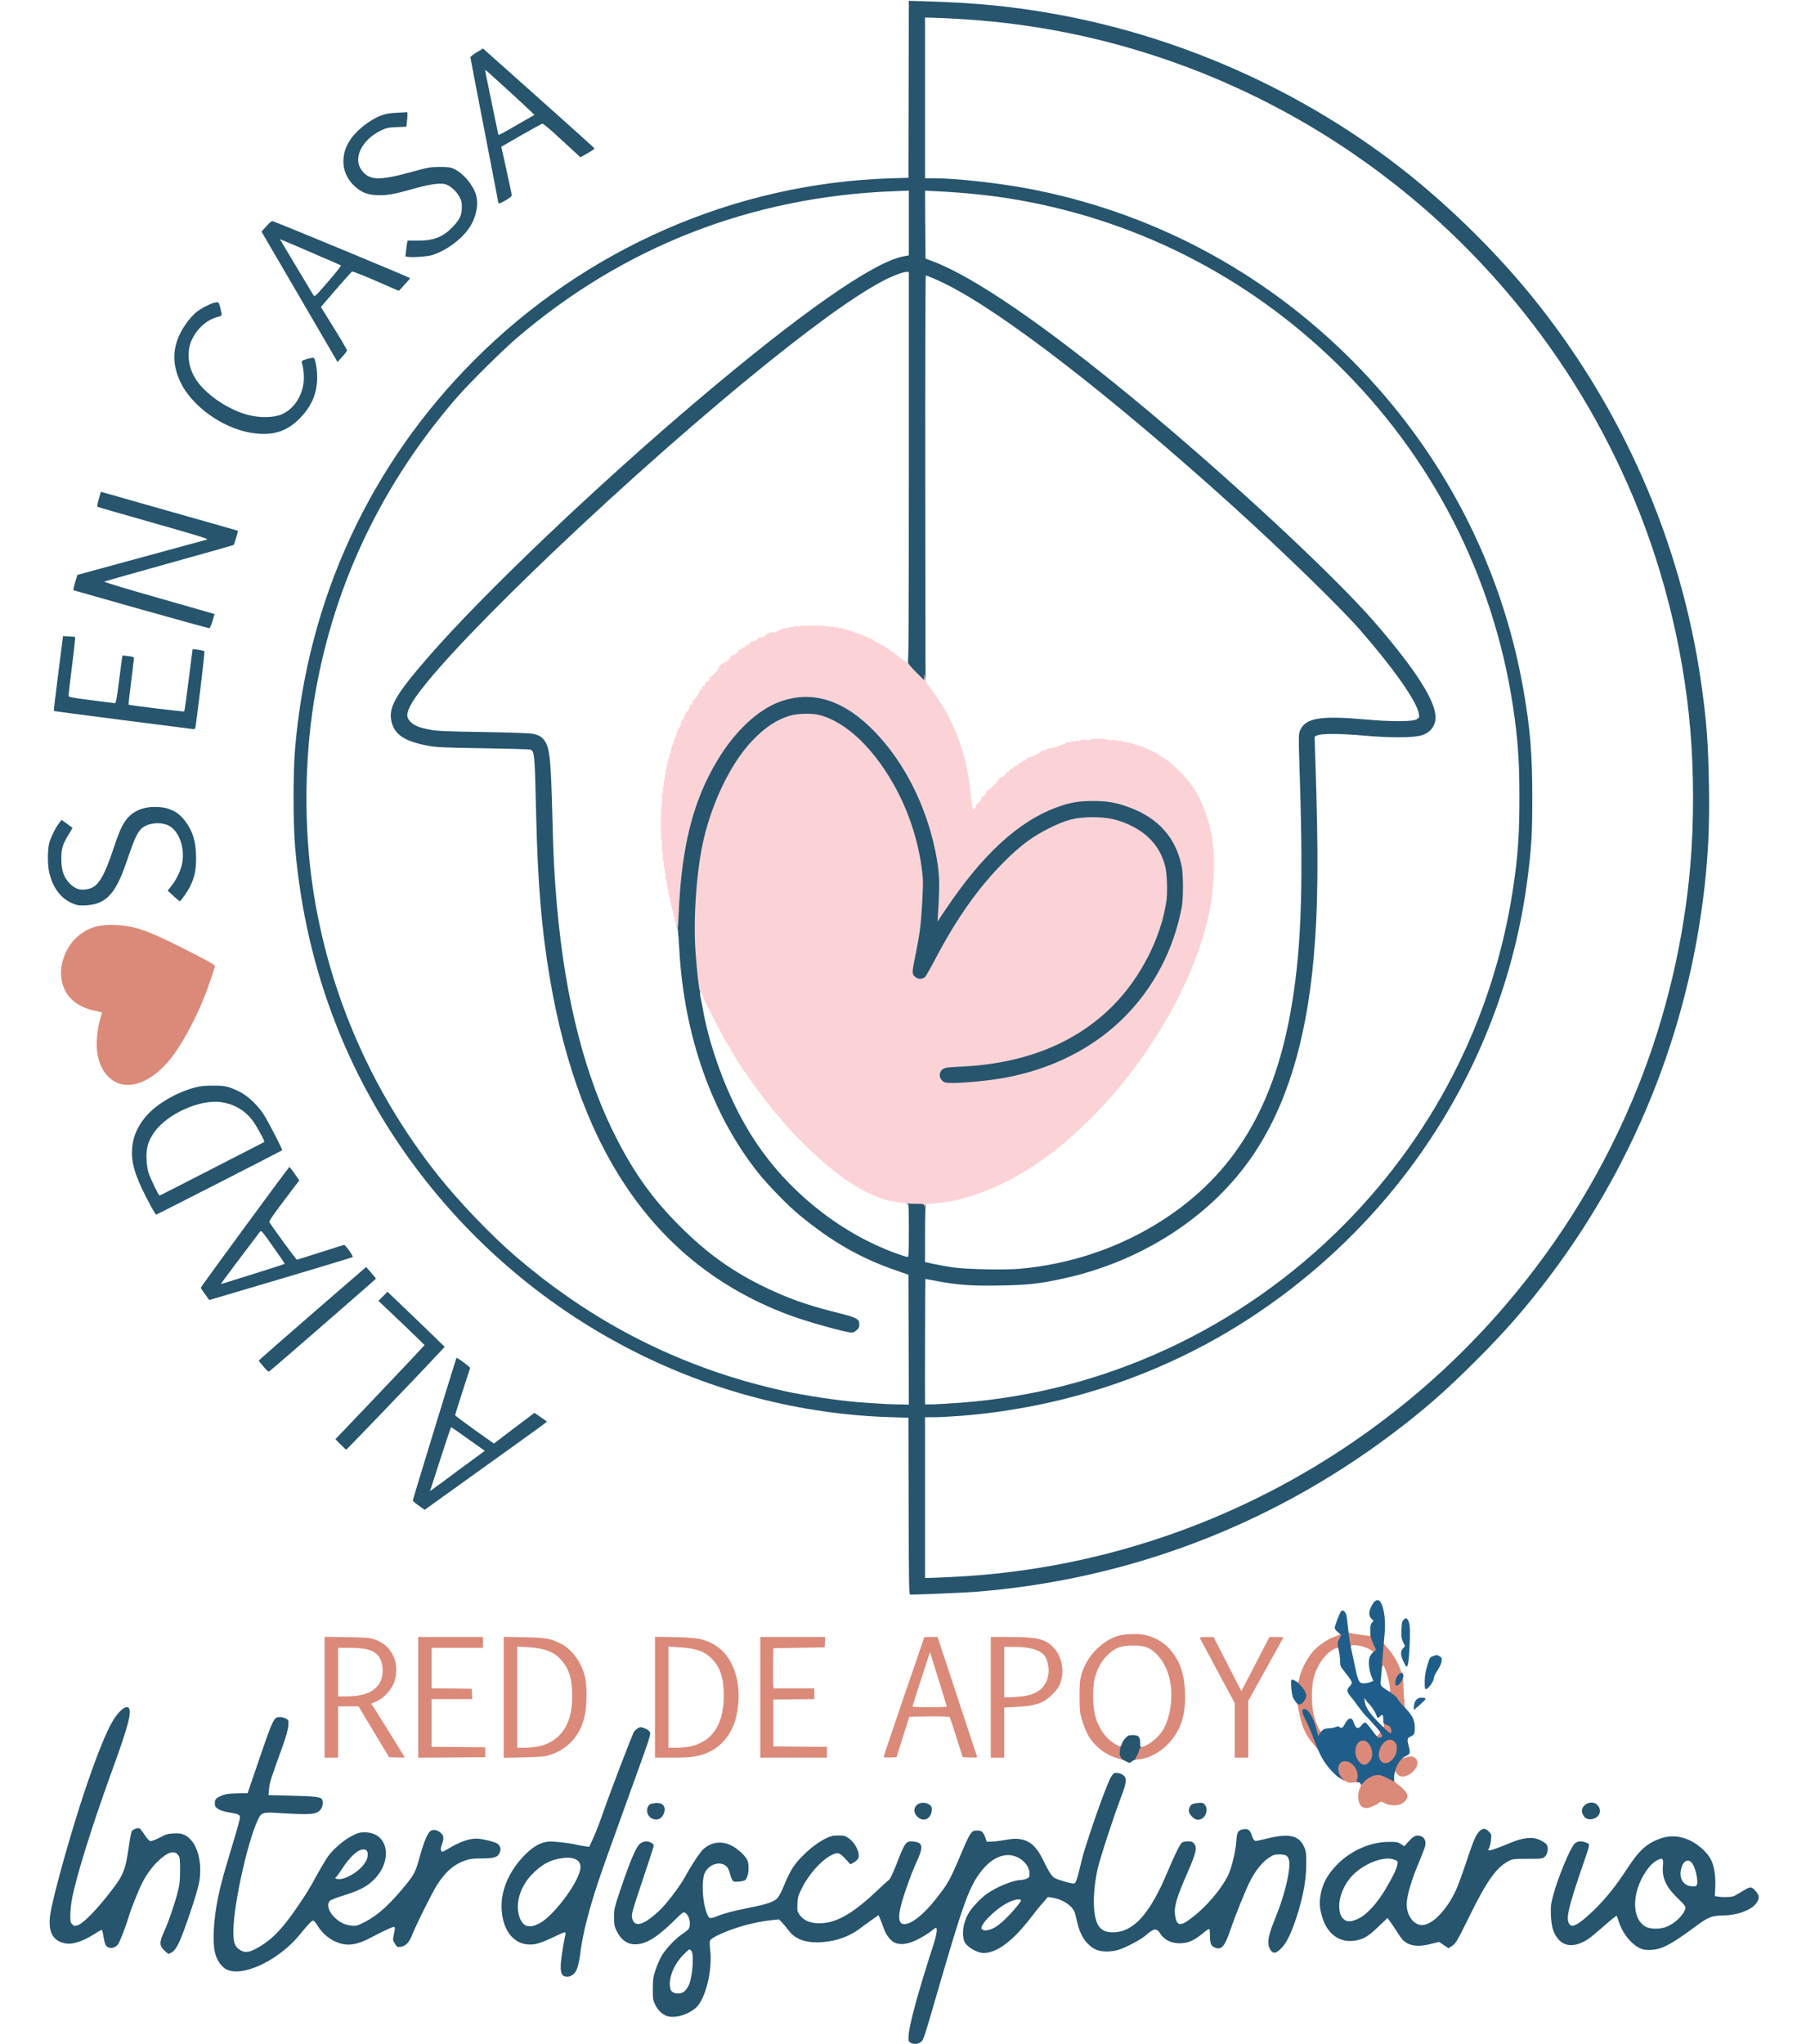<svg width="38" height="43" viewBox="0 0 38 43" fill="none" xmlns="http://www.w3.org/2000/svg">
<g clip-path="url(#clip0_1591_3462)">
<path d="M19.161 42.975C19.117 42.952 19.114 42.941 19.117 42.837C19.123 42.624 19.316 41.91 19.642 40.908C19.707 40.709 19.729 40.556 19.693 40.556C19.684 40.556 19.635 40.59 19.585 40.632C19.534 40.673 19.415 40.747 19.318 40.797C19.125 40.893 18.977 40.92 18.852 40.88C18.75 40.846 18.644 40.717 18.593 40.563C18.568 40.492 18.534 40.401 18.517 40.363L18.485 40.291L18.354 40.382C18.282 40.433 18.168 40.514 18.1 40.567C17.881 40.734 17.61 40.834 17.314 40.857C16.973 40.884 16.736 40.804 16.598 40.617C16.555 40.558 16.49 40.482 16.456 40.446L16.393 40.38L16.257 40.393C16.02 40.418 15.821 40.458 15.56 40.537C15.251 40.632 14.961 40.766 14.939 40.827C14.931 40.85 14.933 40.941 14.943 41.029C14.995 41.459 14.838 42.075 14.636 42.244C14.441 42.407 14.151 42.477 13.997 42.397C13.899 42.346 13.831 42.272 13.777 42.157C13.74 42.073 13.734 42.033 13.736 41.835C13.738 41.632 13.743 41.588 13.798 41.429C13.831 41.331 13.889 41.2 13.927 41.138C14.022 40.982 14.215 40.781 14.368 40.679C14.473 40.609 14.499 40.583 14.509 40.531C14.53 40.416 14.492 40.291 14.42 40.243C14.378 40.217 14.368 40.224 14.151 40.438C13.815 40.766 13.582 40.904 13.364 40.904C13.194 40.904 13.062 40.806 12.97 40.613C12.927 40.524 12.921 40.484 12.921 40.329C12.921 40.154 12.925 40.135 13.065 39.722C13.262 39.141 13.389 38.843 13.469 38.785C13.541 38.73 13.63 38.724 13.707 38.77C13.751 38.796 13.758 38.811 13.751 38.849C13.745 38.878 13.637 39.205 13.512 39.58C13.3 40.215 13.285 40.266 13.3 40.346C13.334 40.518 13.467 40.52 13.69 40.351C13.755 40.302 13.859 40.211 13.92 40.149C14.077 39.986 14.329 39.647 14.431 39.455C14.545 39.243 14.728 38.969 14.797 38.904C14.961 38.753 15.177 38.722 15.382 38.821C15.513 38.885 15.677 39.033 15.721 39.126C15.774 39.236 15.753 39.476 15.685 39.548C15.672 39.563 15.611 39.578 15.55 39.584C15.418 39.596 15.41 39.59 15.363 39.429C15.346 39.366 15.318 39.3 15.3 39.279C15.156 39.116 14.857 39.234 14.806 39.472C14.764 39.671 14.791 40.035 14.863 40.226C14.918 40.372 14.927 40.376 15.09 40.312C15.251 40.247 15.429 40.202 15.785 40.13C16.136 40.062 16.297 40.005 16.361 39.927C16.39 39.895 16.441 39.802 16.473 39.722C16.63 39.34 16.704 39.222 16.924 39.008C17.073 38.861 17.25 38.734 17.396 38.666C17.481 38.626 17.532 38.614 17.64 38.614C17.759 38.614 17.784 38.62 17.856 38.671C18.002 38.773 18.106 38.995 18.057 39.097C18.043 39.124 18.002 39.162 17.964 39.183L17.894 39.221L17.784 39.101C17.661 38.971 17.628 38.961 17.505 39.022C17.288 39.128 17.022 39.421 16.875 39.719C16.795 39.876 16.786 39.91 16.778 40.05C16.772 40.19 16.776 40.213 16.816 40.272C16.905 40.401 17.039 40.461 17.244 40.461C17.587 40.461 17.939 40.264 18.441 39.787C18.561 39.673 18.678 39.567 18.701 39.552C18.727 39.533 18.778 39.431 18.847 39.258C19.049 38.737 19.059 38.724 19.233 38.743C19.421 38.764 19.432 38.859 19.282 39.179C19.165 39.435 18.992 39.923 18.943 40.147C18.894 40.365 18.922 40.48 19.026 40.48C19.178 40.478 19.421 40.289 19.669 39.978C19.953 39.622 19.976 39.578 20.233 38.974C20.421 38.533 20.438 38.51 20.567 38.51C20.654 38.51 20.688 38.541 20.73 38.652L20.764 38.747L20.887 38.741C20.953 38.739 21.076 38.722 21.158 38.707C21.55 38.63 21.762 38.743 21.949 39.132C22.065 39.372 22.124 39.463 22.184 39.505C22.245 39.544 22.546 39.632 22.597 39.624C22.639 39.618 22.669 39.527 22.76 39.135C22.834 38.821 23.23 37.681 23.353 37.428C23.391 37.355 23.427 37.305 23.448 37.302C23.51 37.29 23.605 37.315 23.647 37.356C23.711 37.415 23.7 37.514 23.596 37.786C23.44 38.192 23.145 39.094 23.093 39.325C23.029 39.616 23.001 39.948 23.023 40.179C23.056 40.524 23.162 40.651 23.414 40.651C23.849 40.651 24.194 40.27 24.569 39.372C24.734 38.982 24.834 38.781 24.88 38.756C24.901 38.747 24.956 38.737 25.003 38.737C25.073 38.737 25.094 38.747 25.128 38.791C25.192 38.87 25.168 38.98 24.992 39.382C24.759 39.914 24.7 40.109 24.724 40.285C24.751 40.493 24.817 40.526 24.982 40.414C25.306 40.198 25.67 39.791 25.838 39.457C25.91 39.313 25.999 38.953 26.013 38.739C26.026 38.541 26.047 38.505 26.164 38.482C26.255 38.465 26.31 38.506 26.34 38.614C26.354 38.662 26.378 38.707 26.393 38.717C26.426 38.736 26.41 38.737 26.7 38.669C27.138 38.567 27.335 38.618 27.441 38.857C27.481 38.944 27.485 38.986 27.485 39.221C27.485 39.586 27.397 40.02 27.225 40.493C27.132 40.749 27.049 40.901 26.947 40.999C26.852 41.094 26.791 41.103 26.742 41.035C26.647 40.903 26.668 40.755 26.846 40.321C27.034 39.859 27.155 39.347 27.125 39.152C27.108 39.044 27.06 39.012 26.92 39.012C26.816 39.012 26.791 39.022 26.691 39.088C26.564 39.171 26.418 39.353 26.314 39.552C26.221 39.73 25.999 40.276 25.895 40.584C25.77 40.952 25.702 41.029 25.562 40.973C25.482 40.939 25.461 40.889 25.459 40.732C25.459 40.658 25.454 40.59 25.446 40.583C25.439 40.575 25.393 40.603 25.344 40.643C25.124 40.829 25.005 40.882 24.808 40.882C24.641 40.88 24.497 40.808 24.418 40.685C24.334 40.554 24.283 40.56 24.094 40.726C23.993 40.812 23.675 40.978 23.527 41.022C23.368 41.067 23.171 41.066 23.059 41.014C22.94 40.963 22.819 40.836 22.755 40.7C22.705 40.598 22.686 40.531 22.622 40.262C22.586 40.105 22.372 39.957 22.133 39.921L22.048 39.908L21.944 40.029C21.885 40.094 21.769 40.238 21.686 40.348C21.311 40.834 20.976 41.084 20.701 41.086C20.555 41.086 20.335 40.956 20.29 40.84C20.233 40.696 20.265 40.456 20.37 40.266C20.438 40.141 20.639 39.927 20.775 39.834C20.993 39.685 21.326 39.552 21.476 39.552C21.506 39.552 21.559 39.539 21.595 39.526C21.656 39.499 21.662 39.491 21.662 39.414C21.662 39.2 21.404 38.999 21.163 39.029C20.964 39.052 20.79 39.171 20.614 39.408C20.385 39.717 20.25 40.094 19.71 41.958C19.439 42.892 19.432 42.916 19.375 42.96C19.32 43.005 19.231 43.011 19.161 42.975ZM14.403 41.891C14.433 41.867 14.476 41.804 14.497 41.755C14.573 41.577 14.607 41.1 14.547 41.041C14.531 41.024 14.511 41.011 14.503 41.011C14.495 41.011 14.435 41.066 14.37 41.132C14.162 41.35 14.052 41.649 14.109 41.85C14.136 41.946 14.308 41.971 14.403 41.891ZM20.902 40.565C20.961 40.537 21.063 40.461 21.144 40.38C21.309 40.223 21.5 39.992 21.482 39.972C21.449 39.94 21.317 39.969 21.192 40.035C20.925 40.175 20.597 40.512 20.657 40.584C20.692 40.626 20.786 40.618 20.902 40.565Z" fill="#26556D"/>
<path d="M11.887 41.579C11.804 41.558 11.781 41.457 11.809 41.221C11.83 41.048 11.861 40.864 11.898 40.694C11.904 40.666 11.898 40.65 11.881 40.65C11.868 40.65 11.752 40.7 11.627 40.762C11.491 40.827 11.345 40.883 11.273 40.897C10.855 40.976 10.557 40.647 10.553 40.101C10.552 39.711 10.747 39.302 11.089 38.978C11.245 38.832 11.389 38.756 11.54 38.743C11.641 38.733 11.993 38.773 12.152 38.813C12.188 38.821 12.258 38.834 12.307 38.841L12.397 38.853L12.47 38.696C12.512 38.608 12.59 38.415 12.643 38.264C12.813 37.767 13.308 36.475 13.342 36.43C13.359 36.405 13.397 36.371 13.425 36.356C13.471 36.328 13.482 36.328 13.563 36.358C13.618 36.379 13.66 36.409 13.671 36.438C13.698 36.494 13.721 36.426 13.067 38.235C12.595 39.54 12.489 39.855 12.355 40.366C12.298 40.578 12.236 40.882 12.219 41.029C12.2 41.194 12.171 41.334 12.139 41.423C12.095 41.541 11.991 41.605 11.887 41.579ZM11.341 40.468C11.627 40.325 12.135 39.663 12.207 39.34C12.249 39.16 12.118 39.061 11.866 39.086C11.607 39.11 11.402 39.215 11.19 39.436C10.927 39.711 10.826 40.09 10.945 40.368C11.018 40.537 11.143 40.569 11.341 40.468Z" fill="#26556D"/>
<path d="M4.831 41.457C4.761 41.438 4.715 41.408 4.66 41.347C4.52 41.192 4.475 40.969 4.501 40.565C4.528 40.137 4.609 39.745 4.797 39.126C4.996 38.464 5.049 38.279 5.049 38.231C5.049 38.176 5.011 38.159 4.84 38.133C4.647 38.103 4.53 38.044 4.522 37.972C4.511 37.875 4.532 37.837 4.622 37.794C4.729 37.743 4.799 37.731 5.03 37.727L5.21 37.724L5.469 36.966C5.753 36.142 5.763 36.123 5.895 36.123C5.931 36.123 5.986 36.138 6.019 36.157C6.075 36.189 6.075 36.191 6.066 36.312C6.058 36.396 6.017 36.54 5.939 36.758C5.697 37.426 5.672 37.504 5.661 37.635L5.649 37.765L6.13 37.777C6.611 37.788 6.746 37.803 6.774 37.851C6.808 37.904 6.793 38.014 6.742 38.072C6.655 38.176 6.543 38.184 5.823 38.139C5.579 38.121 5.511 38.137 5.464 38.212C5.253 38.559 4.916 40.02 4.91 40.622C4.909 40.847 4.933 40.936 5.022 41.003C5.13 41.086 5.223 41.084 5.384 40.997C5.698 40.83 5.924 40.603 6.248 40.129C6.447 39.84 6.5 39.754 6.682 39.421C6.765 39.271 6.865 39.105 6.905 39.05C7.019 38.894 7.235 38.711 7.401 38.625C7.532 38.557 7.568 38.548 7.678 38.548C8.188 38.548 8.28 39.175 7.829 39.58C7.691 39.705 7.538 39.779 7.231 39.876C7.091 39.917 6.96 39.97 6.941 39.989C6.865 40.065 6.916 40.228 7.055 40.353C7.161 40.45 7.265 40.497 7.392 40.51C7.494 40.522 7.513 40.516 7.672 40.436C7.958 40.29 8.214 40.056 8.58 39.601C8.72 39.423 8.752 39.357 8.835 39.05C8.928 38.716 9.008 38.535 9.078 38.508C9.14 38.485 9.214 38.504 9.279 38.563C9.337 38.62 9.343 38.675 9.301 38.794C9.269 38.887 9.267 38.908 9.29 38.944C9.303 38.965 9.33 38.955 9.426 38.896C9.675 38.747 9.858 38.68 10.031 38.68C10.14 38.68 10.43 38.752 10.472 38.79C10.533 38.843 10.546 38.902 10.514 38.976C10.474 39.072 10.398 39.097 10.131 39.097C9.945 39.097 9.887 39.105 9.782 39.142C9.551 39.224 9.379 39.372 9.201 39.646C9.097 39.806 8.754 40.495 8.667 40.717C8.61 40.862 8.542 40.934 8.441 40.953C8.364 40.967 8.36 40.967 8.311 40.893C8.263 40.821 8.263 40.813 8.284 40.709C8.326 40.508 8.328 40.512 8.17 40.58C8.095 40.614 7.939 40.69 7.826 40.751C7.489 40.931 7.286 40.953 7.047 40.842C6.899 40.772 6.772 40.658 6.685 40.516C6.647 40.455 6.606 40.404 6.593 40.404C6.56 40.404 6.488 40.478 6.316 40.69C5.905 41.198 5.202 41.56 4.831 41.457ZM7.312 39.487C7.542 39.381 7.718 39.197 7.735 39.048C7.744 38.949 7.718 38.908 7.646 38.908C7.526 38.908 7.358 39.065 7.182 39.338C7.134 39.413 7.085 39.48 7.076 39.485C7.034 39.512 7.062 39.533 7.138 39.533C7.182 39.533 7.259 39.512 7.312 39.487Z" fill="#26556D"/>
<path d="M3.457 41.033C3.35 40.929 3.35 40.857 3.457 40.626C3.543 40.444 3.704 39.968 3.753 39.75C3.78 39.642 3.789 39.525 3.789 39.339C3.789 39.106 3.785 39.076 3.749 39.027C3.666 38.915 3.514 38.964 3.306 39.173C3.183 39.296 3.073 39.449 2.988 39.622C2.91 39.773 2.751 40.175 2.709 40.321C2.654 40.51 2.524 40.845 2.486 40.9C2.436 40.968 2.357 40.995 2.283 40.97C2.222 40.948 2.202 40.897 2.171 40.703C2.162 40.652 2.152 40.607 2.147 40.601C2.141 40.595 2.082 40.626 2.016 40.669C1.737 40.849 1.518 40.919 1.351 40.879C1.093 40.821 1.001 40.614 1.063 40.239C1.08 40.137 1.139 39.876 1.198 39.656C1.586 38.167 2.105 36.642 2.376 36.199C2.495 36.002 2.633 35.884 2.698 35.922C2.789 35.979 2.705 36.301 2.334 37.316C1.936 38.413 1.607 39.468 1.516 39.942C1.497 40.035 1.482 40.184 1.48 40.275C1.478 40.423 1.482 40.446 1.52 40.482C1.558 40.521 1.567 40.521 1.639 40.501C1.747 40.468 2.022 40.188 2.31 39.819C2.603 39.442 2.637 39.36 2.717 38.805C2.738 38.661 2.764 38.532 2.776 38.519C2.81 38.477 2.902 38.447 2.937 38.466C2.954 38.476 3.003 38.538 3.046 38.606C3.09 38.673 3.143 38.729 3.162 38.733C3.183 38.737 3.27 38.705 3.359 38.659C3.495 38.587 3.537 38.576 3.658 38.57C3.772 38.565 3.812 38.57 3.884 38.604C4.139 38.727 4.268 39.148 4.191 39.599C4.153 39.811 3.863 40.675 3.761 40.879C3.708 40.984 3.666 41.042 3.622 41.067C3.59 41.088 3.556 41.105 3.548 41.105C3.541 41.105 3.501 41.073 3.457 41.033Z" fill="#26556D"/>
<path d="M34.563 41.008C34.362 40.948 34.147 40.696 34.059 40.423C34.041 40.366 34.022 40.313 34.018 40.304C34.014 40.296 33.914 40.374 33.798 40.476C33.681 40.578 33.54 40.698 33.487 40.741C33.207 40.959 32.947 40.98 32.79 40.798C32.686 40.675 32.644 40.542 32.633 40.298C32.626 40.112 32.631 40.063 32.675 39.893C32.77 39.525 33.04 38.87 33.133 38.785C33.192 38.73 33.277 38.722 33.379 38.766C33.459 38.798 33.461 38.781 33.317 39.201C32.995 40.133 32.94 40.376 33.023 40.48C33.05 40.512 33.071 40.52 33.105 40.512C33.19 40.491 33.338 40.378 33.544 40.179C33.781 39.948 34.005 39.669 34.249 39.296C34.459 38.974 34.594 38.838 34.791 38.739C35.067 38.601 35.313 38.597 35.581 38.73C35.753 38.815 35.937 38.989 36.007 39.135C36.071 39.268 36.103 39.491 36.09 39.715L36.081 39.889L36.149 39.9C36.27 39.919 36.444 39.912 36.494 39.885C36.52 39.872 36.592 39.828 36.655 39.791C36.827 39.684 36.848 39.684 36.933 39.775C36.978 39.825 37.005 39.872 37.005 39.902C37.005 40.114 36.662 40.291 36.238 40.298C36.013 40.302 35.937 40.332 35.656 40.542C35.169 40.902 34.972 41.007 34.755 41.02C34.685 41.026 34.599 41.02 34.563 41.008ZM35.056 40.539C35.236 40.471 35.429 40.287 35.461 40.152C35.473 40.111 35.45 40.08 35.293 39.927C35.048 39.688 34.967 39.503 34.99 39.247C35.003 39.109 34.982 39.08 34.899 39.12C34.8 39.165 34.719 39.243 34.635 39.366C34.327 39.819 34.327 40.374 34.633 40.537C34.728 40.586 34.925 40.588 35.056 40.539ZM35.709 39.635C35.726 39.567 35.687 39.361 35.637 39.254C35.547 39.061 35.393 39.129 35.363 39.378C35.342 39.556 35.45 39.684 35.617 39.684C35.688 39.684 35.698 39.679 35.709 39.635Z" fill="#26556D"/>
<path d="M30.379 40.92L30.279 40.852L30.119 40.893C29.841 40.967 29.646 40.941 29.517 40.812C29.489 40.781 29.434 40.706 29.396 40.643C29.358 40.579 29.295 40.488 29.259 40.439L29.195 40.349L28.998 40.537C28.786 40.74 28.693 40.795 28.513 40.825C28.193 40.88 27.928 40.691 27.822 40.334C27.767 40.145 27.757 40.048 27.782 39.891C27.82 39.639 27.924 39.442 28.127 39.234C28.418 38.933 28.829 38.751 29.22 38.749C29.379 38.747 29.409 38.753 29.473 38.792L29.549 38.84L29.636 38.743C29.739 38.626 29.797 38.599 29.888 38.626C29.966 38.647 30.006 38.724 29.991 38.819C29.985 38.853 29.934 38.991 29.877 39.126C29.689 39.575 29.599 39.88 29.599 40.067C29.599 40.3 29.746 40.499 29.919 40.499C30.136 40.499 30.441 40.185 30.638 39.758C30.678 39.671 30.777 39.399 30.858 39.154C31.01 38.696 31.065 38.575 31.146 38.51C31.214 38.457 31.258 38.463 31.326 38.531C31.381 38.586 31.383 38.593 31.372 38.703C31.366 38.768 31.349 38.844 31.334 38.872C31.309 38.923 31.309 38.927 31.341 38.927C31.381 38.927 31.527 38.874 31.783 38.768C31.968 38.688 32.144 38.654 32.264 38.669C32.381 38.684 32.533 38.766 32.555 38.827C32.582 38.9 32.559 39.01 32.504 39.061C32.459 39.103 32.446 39.105 32.141 39.105C31.826 39.107 31.824 39.107 31.724 39.162C31.474 39.3 31.271 39.592 30.904 40.342C30.661 40.834 30.635 40.88 30.561 40.931L30.479 40.986L30.379 40.92ZM28.598 40.355C28.765 40.272 28.979 40.035 29.148 39.751C29.312 39.472 29.388 39.319 29.403 39.221C29.413 39.158 29.411 39.152 29.341 39.124C29.123 39.033 28.678 39.209 28.433 39.48C28.28 39.651 28.178 39.897 28.178 40.096C28.178 40.238 28.21 40.325 28.284 40.384C28.352 40.439 28.454 40.429 28.598 40.355Z" fill="#26556D"/>
<path d="M13.732 38.264C13.633 38.224 13.586 38.101 13.632 38.012C13.662 37.956 13.679 37.946 13.785 37.933C13.938 37.912 14.018 37.999 13.971 38.143C13.933 38.257 13.834 38.306 13.732 38.264Z" fill="#26556D"/>
<path d="M19.301 38.218C19.144 38.061 19.311 37.858 19.525 37.948C19.601 37.98 19.623 38.038 19.595 38.143C19.553 38.287 19.407 38.325 19.301 38.218Z" fill="#26556D"/>
<path d="M25.081 38.217C25.011 38.145 24.997 38.086 25.035 38.012C25.066 37.955 25.084 37.946 25.2 37.931C25.281 37.921 25.306 37.925 25.336 37.951C25.45 38.054 25.363 38.283 25.209 38.283C25.164 38.283 25.13 38.266 25.081 38.217Z" fill="#26556D"/>
<path d="M33.415 38.269C33.362 38.256 33.332 38.228 33.3 38.163C33.217 38.002 33.474 37.837 33.605 37.968C33.662 38.025 33.679 38.089 33.654 38.154C33.624 38.237 33.506 38.292 33.415 38.269Z" fill="#26556D"/>
<path d="M23.669 37.042C23.622 37.017 23.565 36.996 23.543 36.995C23.503 36.995 23.499 36.985 23.499 36.886C23.499 36.763 23.516 36.722 23.559 36.739C23.582 36.748 23.594 36.735 23.603 36.693C23.611 36.661 23.643 36.604 23.679 36.568C23.732 36.51 23.751 36.502 23.834 36.502C23.957 36.502 23.991 36.538 23.991 36.669C23.991 36.752 23.997 36.763 24.022 36.754C24.05 36.744 24.052 36.752 24.039 36.816C24.014 36.957 23.98 37.013 23.921 37.013C23.893 37.013 23.847 37.031 23.821 37.051C23.762 37.097 23.774 37.097 23.669 37.042Z" fill="#26556D"/>
<path d="M19.119 31.687L19.114 29.825L18.735 29.814C14.939 29.694 11.36 27.876 8.968 24.852C7.373 22.835 6.433 20.444 6.21 17.828C6.166 17.317 6.166 16.249 6.21 15.737C6.477 12.604 7.784 9.776 9.976 7.579C12.321 5.228 15.463 3.856 18.735 3.752L19.114 3.741L19.119 1.879L19.123 0.017L19.489 0.028C20.529 0.06 21.26 0.13 22.145 0.286C24.971 0.782 27.7 2.045 29.883 3.864C30.726 4.569 31.548 5.396 32.214 6.213C34.122 8.554 35.367 11.386 35.793 14.358C35.908 15.167 35.944 15.639 35.958 16.537C35.969 17.275 35.952 17.741 35.897 18.346C35.609 21.431 34.474 24.371 32.614 26.84C32.11 27.508 31.671 28.012 31.049 28.631C30.404 29.276 29.941 29.679 29.267 30.185C26.702 32.109 23.692 33.244 20.498 33.49C20.296 33.505 19.383 33.545 19.157 33.547C19.125 33.547 19.123 33.443 19.119 31.687ZM20.174 33.168C24.592 32.922 28.746 30.865 31.652 27.487C32.849 26.095 33.785 24.555 34.467 22.854C35.052 21.392 35.429 19.8 35.565 18.223C35.643 17.313 35.643 16.252 35.565 15.343C35.414 13.578 34.956 11.786 34.249 10.191C33.584 8.689 32.724 7.325 31.661 6.09C28.918 2.898 25.06 0.877 20.904 0.456C20.538 0.418 19.977 0.382 19.638 0.373L19.464 0.369V2.061V3.75H19.65C20.089 3.75 20.981 3.847 21.586 3.959C24.194 4.442 26.56 5.69 28.443 7.577C30.335 9.473 31.587 11.871 32.05 14.487C32.196 15.311 32.241 15.86 32.241 16.783C32.241 17.527 32.224 17.819 32.146 18.44C31.671 22.229 29.54 25.614 26.302 27.728C24.493 28.91 22.396 29.616 20.203 29.787C20 29.802 19.75 29.815 19.65 29.815H19.464V31.507V33.197L19.638 33.193C19.735 33.189 19.977 33.18 20.174 33.168ZM19.119 28.183L19.114 26.817L18.858 26.728C18.102 26.468 17.496 26.12 16.818 25.559C16.575 25.358 16.16 24.934 15.952 24.672C14.979 23.449 14.393 21.789 14.293 19.975C14.27 19.571 14.261 19.492 14.236 19.492C14.213 19.492 14.226 18.946 14.257 18.601C14.285 18.27 14.359 17.766 14.416 17.522C14.774 15.966 15.657 14.813 16.632 14.629C16.867 14.584 17.248 14.602 17.456 14.671C17.818 14.786 18.131 14.995 18.466 15.341C19.083 15.982 19.538 16.878 19.737 17.847C19.807 18.192 19.83 18.471 19.816 18.815C19.809 18.978 19.807 19.113 19.813 19.113C19.816 19.113 19.847 19.069 19.881 19.016C19.913 18.963 20.027 18.802 20.131 18.66C20.906 17.616 21.703 17.003 22.514 16.828C22.739 16.779 23.255 16.779 23.48 16.826C24.276 16.997 24.781 17.47 24.922 18.175C24.956 18.349 24.956 18.961 24.922 19.141C24.749 20.041 24.336 20.833 23.707 21.462C22.991 22.178 22.063 22.611 20.894 22.778C20.639 22.814 20.076 22.85 19.926 22.841C19.835 22.835 19.794 22.824 19.765 22.793C19.722 22.75 19.699 22.632 19.718 22.532C19.741 22.418 19.796 22.397 20.133 22.384C21.968 22.306 23.326 21.53 24.063 20.136C24.435 19.435 24.581 18.741 24.457 18.27C24.384 17.989 24.192 17.709 23.974 17.561C23.548 17.271 23.052 17.179 22.58 17.302C22.319 17.368 21.921 17.571 21.652 17.77C21.23 18.084 20.707 18.666 20.309 19.264C20.057 19.645 19.96 19.808 19.742 20.221C19.644 20.409 19.546 20.581 19.525 20.605C19.491 20.64 19.464 20.647 19.36 20.647C19.252 20.647 19.229 20.641 19.189 20.6C19.127 20.539 19.127 20.403 19.189 20.126C19.339 19.454 19.398 18.632 19.324 18.203C19.153 17.201 18.699 16.279 18.064 15.646C17.682 15.265 17.29 15.067 16.935 15.074C16.344 15.085 15.719 15.644 15.272 16.559C14.96 17.201 14.802 17.793 14.719 18.639C14.655 19.304 14.664 19.899 14.749 20.579C14.785 20.867 14.785 20.935 14.747 20.874C14.723 20.835 14.723 20.914 14.749 21.026C14.761 21.073 14.781 21.183 14.797 21.272C14.893 21.82 15.128 22.545 15.403 23.132C15.736 23.845 16.13 24.417 16.651 24.94C17.305 25.595 18.081 26.095 18.903 26.385C18.994 26.417 19.081 26.444 19.097 26.444C19.119 26.444 19.123 26.355 19.123 25.885C19.123 25.4 19.119 25.326 19.095 25.326C19.08 25.326 19.066 25.313 19.066 25.298C19.066 25.275 19.102 25.269 19.284 25.269C19.466 25.269 19.502 25.275 19.502 25.298C19.502 25.313 19.494 25.326 19.483 25.326C19.472 25.326 19.464 25.544 19.464 25.94V26.552L19.659 26.593C19.765 26.616 19.941 26.646 20.051 26.663C20.322 26.703 21.129 26.72 21.455 26.692C22.463 26.603 23.436 26.288 24.285 25.779C25.865 24.832 26.774 23.411 27.153 21.297C27.373 20.077 27.426 18.783 27.352 16.451C27.32 15.447 27.32 15.447 27.358 15.36C27.471 15.104 27.793 15.051 28.72 15.135C29.295 15.186 29.729 15.184 29.814 15.129C29.862 15.097 29.866 15.087 29.854 15.015C29.811 14.758 29.335 14.078 28.632 13.269C28.212 12.786 26.994 11.602 25.924 10.634C23.38 8.336 21.118 6.584 19.907 5.98C19.735 5.893 19.508 5.796 19.479 5.796C19.472 5.796 19.466 7.723 19.468 10.077L19.474 14.358H19.426C19.394 14.358 19.335 14.313 19.224 14.203C19.099 14.078 19.066 14.034 19.066 13.991C19.066 13.945 19.07 13.941 19.095 13.96C19.119 13.979 19.121 13.477 19.123 9.852V5.72H19.076C18.998 5.72 18.771 5.807 18.561 5.919C17.951 6.241 16.992 6.94 15.713 7.991C12.719 10.456 9.095 13.964 8.636 14.843C8.546 15.017 8.547 15.099 8.646 15.194C8.729 15.271 8.828 15.309 9.065 15.354C9.191 15.379 9.428 15.389 10.173 15.4C10.716 15.409 11.158 15.425 11.209 15.436C11.34 15.464 11.408 15.506 11.461 15.586C11.569 15.748 11.591 15.982 11.622 17.164C11.643 18.039 11.664 18.425 11.718 19.047C11.896 21.058 12.319 22.691 12.995 23.994C13.376 24.727 13.751 25.243 14.31 25.801C14.848 26.339 15.355 26.709 15.996 27.031C16.534 27.298 16.948 27.45 17.625 27.618C18.036 27.722 18.081 27.747 18.081 27.866C18.081 27.921 18.068 27.948 18.023 27.985C17.99 28.012 17.949 28.035 17.93 28.035C17.805 28.035 17.019 27.817 16.632 27.675C13.867 26.658 12.196 24.309 11.565 20.556C11.395 19.539 11.315 18.584 11.281 17.143C11.251 15.838 11.247 15.794 11.152 15.769C11.124 15.762 10.675 15.75 10.154 15.741C9.303 15.728 9.186 15.722 8.994 15.686C8.523 15.597 8.307 15.457 8.241 15.194C8.163 14.892 8.311 14.629 9.006 13.828C10.152 12.507 12.542 10.23 14.681 8.418C16.852 6.578 18.383 5.51 19.011 5.393L19.123 5.372V4.692V4.01L18.797 4.023C15.808 4.139 13.114 5.19 10.864 7.12C10.546 7.395 9.877 8.058 9.604 8.372C8.055 10.159 7.051 12.248 6.642 14.538C6.422 15.771 6.388 17.143 6.545 18.402C6.835 20.704 7.763 22.899 9.218 24.729C9.663 25.288 10.349 26.004 10.864 26.444C12.311 27.683 13.895 28.541 15.685 29.058C15.948 29.134 16.481 29.266 16.651 29.296C17.28 29.414 17.78 29.482 18.242 29.512C18.409 29.524 18.583 29.535 18.631 29.537C18.678 29.541 18.807 29.544 18.92 29.546L19.123 29.55L19.119 28.183ZM20.203 29.51C23.239 29.289 26.121 27.95 28.295 25.75C30.265 23.756 31.506 21.221 31.872 18.442C31.947 17.87 31.97 17.467 31.97 16.783C31.97 16.099 31.947 15.695 31.872 15.123C31.506 12.343 30.267 9.812 28.295 7.815C26.418 5.915 24.043 4.667 21.425 4.207C20.892 4.114 20.364 4.057 19.705 4.023L19.464 4.012L19.468 4.726L19.474 5.44L19.635 5.501C20.495 5.828 21.955 6.827 23.84 8.38C25.787 9.984 28.091 12.121 28.956 13.127C29.794 14.101 30.206 14.748 30.205 15.093C30.203 15.273 30.099 15.409 29.915 15.468C29.75 15.521 29.254 15.525 28.708 15.476C28.204 15.43 27.786 15.428 27.706 15.474L27.661 15.498L27.672 15.862C27.746 18.01 27.736 19.094 27.638 20.183C27.479 21.928 27.06 23.28 26.357 24.312C25.49 25.589 24.024 26.54 22.37 26.898C21.864 27.008 21.639 27.033 21.046 27.044C20.445 27.055 20.129 27.033 19.691 26.946C19.572 26.923 19.472 26.906 19.47 26.908C19.466 26.91 19.46 29.355 19.464 29.539C19.464 29.556 19.742 29.544 20.203 29.51Z" fill="#26556D"/>
<path d="M8.811 31.675C8.743 31.628 8.686 31.579 8.686 31.567C8.686 31.543 9.595 28.578 9.604 28.567C9.62 28.554 9.9 28.762 9.892 28.781C9.858 28.874 9.576 29.759 9.576 29.772C9.576 29.781 9.76 29.919 9.983 30.079L10.392 30.369L10.819 30.044L11.245 29.723L11.376 29.812C11.447 29.861 11.506 29.904 11.506 29.91C11.506 29.916 11.177 30.156 10.773 30.444C10.37 30.732 9.792 31.147 9.487 31.367L8.936 31.763L8.811 31.675ZM9.604 30.961C9.845 30.783 10.076 30.613 10.12 30.581L10.201 30.522L9.851 30.274C9.659 30.136 9.498 30.024 9.493 30.024C9.487 30.024 9.392 30.302 9.282 30.645C9.173 30.986 9.074 31.289 9.065 31.317L9.047 31.37L9.108 31.327C9.142 31.304 9.366 31.139 9.604 30.961Z" fill="#26556D"/>
<path d="M7.165 30.387L7.057 30.278L7.994 29.294C8.51 28.753 8.932 28.304 8.932 28.298C8.932 28.292 8.714 28.08 8.447 27.826L7.962 27.366L8.059 27.271L8.153 27.175L8.528 27.535C8.735 27.732 9.006 27.991 9.131 28.114L9.356 28.334L9.263 28.436C8.94 28.785 7.297 30.497 7.286 30.497C7.28 30.497 7.225 30.448 7.165 30.387Z" fill="#26556D"/>
<path d="M5.545 28.751C5.49 28.689 5.446 28.632 5.446 28.624C5.446 28.615 5.954 28.17 6.575 27.632L7.704 26.654L7.807 26.772C7.862 26.836 7.909 26.895 7.909 26.901C7.909 26.91 5.746 28.791 5.674 28.844C5.647 28.863 5.628 28.848 5.545 28.751Z" fill="#26556D"/>
<path d="M4.314 27.226C4.264 27.158 4.225 27.098 4.225 27.09C4.225 27.071 6.075 24.55 6.089 24.55C6.094 24.55 6.144 24.614 6.199 24.692L6.297 24.832L5.975 25.258C5.748 25.558 5.657 25.692 5.668 25.711C5.738 25.826 6.231 26.501 6.246 26.501C6.255 26.501 6.479 26.431 6.74 26.346C7.004 26.262 7.227 26.192 7.24 26.19C7.269 26.188 7.439 26.429 7.422 26.446C7.413 26.453 6.772 26.647 5.996 26.878C5.219 27.107 4.543 27.308 4.494 27.323L4.403 27.349L4.314 27.226ZM5.359 26.793C5.702 26.685 5.986 26.594 5.99 26.588C5.994 26.584 5.886 26.423 5.748 26.23C5.501 25.881 5.498 25.878 5.465 25.919C5.176 26.298 4.651 26.997 4.651 27.005C4.651 27.011 4.67 27.009 4.694 27.001C4.717 26.993 5.016 26.899 5.359 26.793Z" fill="#26556D"/>
<path d="M3.187 25.398C2.882 24.836 2.776 24.54 2.776 24.248C2.776 23.979 2.866 23.733 3.052 23.508C3.27 23.241 3.687 22.991 4.098 22.879C4.206 22.85 4.304 22.839 4.471 22.839C4.729 22.837 4.801 22.852 5.026 22.96C5.227 23.057 5.45 23.275 5.581 23.498C5.712 23.724 5.947 24.188 5.937 24.199C5.92 24.214 3.3 25.553 3.285 25.553C3.278 25.553 3.234 25.483 3.187 25.398ZM4.463 24.589C5.06 24.284 5.554 24.029 5.56 24.025C5.577 24.01 5.39 23.667 5.304 23.559C5.142 23.352 4.916 23.224 4.655 23.186C4.211 23.123 3.529 23.428 3.253 23.809C3.115 24.004 3.071 24.154 3.084 24.396C3.088 24.497 3.107 24.622 3.126 24.673C3.175 24.819 3.342 25.16 3.359 25.152C3.367 25.15 3.865 24.896 4.463 24.589Z" fill="#26556D"/>
<path d="M1.592 19.031C1.311 18.936 1.129 18.721 1.04 18.374C0.997 18.205 0.997 17.872 1.04 17.72C1.078 17.593 1.181 17.391 1.251 17.306L1.296 17.249L1.368 17.3C1.408 17.328 1.459 17.366 1.484 17.385L1.527 17.419L1.442 17.559C1.315 17.766 1.289 17.857 1.29 18.08C1.294 18.308 1.336 18.44 1.45 18.569C1.573 18.707 1.709 18.747 1.887 18.694C2.071 18.639 2.192 18.436 2.378 17.881C2.514 17.472 2.582 17.325 2.687 17.207C2.834 17.04 3.058 16.961 3.336 16.978C3.573 16.991 3.755 17.086 3.889 17.264C4.058 17.487 4.122 17.7 4.126 18.042C4.126 18.294 4.098 18.44 4.009 18.63C3.958 18.739 3.804 18.961 3.781 18.961C3.776 18.959 3.715 18.91 3.649 18.848L3.528 18.736L3.596 18.652C3.709 18.514 3.81 18.302 3.836 18.147C3.891 17.825 3.762 17.478 3.552 17.37C3.393 17.288 3.147 17.306 3.005 17.408C2.901 17.484 2.836 17.62 2.677 18.09C2.484 18.664 2.323 18.901 2.061 18.999C1.927 19.048 1.694 19.065 1.592 19.031Z" fill="#26556D"/>
<path d="M2.605 15.152C1.798 15.048 1.135 14.961 1.133 14.957C1.129 14.953 1.171 14.597 1.226 14.167L1.326 13.383L1.45 13.389C1.516 13.392 1.576 13.398 1.582 13.404C1.586 13.409 1.558 13.68 1.516 14.004C1.476 14.33 1.442 14.612 1.442 14.631C1.44 14.665 1.478 14.673 1.914 14.73C2.175 14.764 2.4 14.792 2.416 14.794C2.44 14.794 2.457 14.707 2.508 14.298C2.543 14.023 2.573 13.796 2.577 13.794C2.58 13.79 2.637 13.794 2.704 13.803C2.808 13.817 2.823 13.824 2.819 13.856C2.815 13.877 2.789 14.103 2.757 14.357C2.724 14.61 2.702 14.821 2.704 14.824C2.719 14.838 3.867 14.978 3.876 14.966C3.884 14.961 3.925 14.665 3.969 14.311C4.013 13.957 4.05 13.665 4.052 13.661C4.067 13.646 4.297 13.686 4.302 13.705C4.312 13.726 4.134 15.197 4.111 15.302C4.105 15.324 4.094 15.343 4.086 15.341C4.079 15.34 3.412 15.254 2.605 15.152Z" fill="#26556D"/>
<path d="M2.959 12.818L1.542 12.416L1.554 12.357C1.559 12.325 1.578 12.253 1.597 12.196L1.63 12.094L2.965 11.73C3.7 11.531 4.325 11.361 4.353 11.352C4.399 11.338 4.194 11.276 3.24 11.005C2.599 10.823 2.065 10.67 2.054 10.662C2.041 10.655 2.05 10.598 2.078 10.499L2.122 10.346L3.562 10.755C4.353 10.978 5.003 11.164 5.005 11.166C5.013 11.17 4.931 11.45 4.918 11.463C4.912 11.469 4.302 11.643 3.562 11.848C2.823 12.054 2.205 12.229 2.192 12.236C2.179 12.242 2.651 12.386 3.243 12.554C3.834 12.723 4.363 12.873 4.416 12.89L4.514 12.918L4.471 13.066C4.446 13.151 4.418 13.214 4.403 13.216C4.388 13.217 3.738 13.037 2.959 12.818Z" fill="#26556D"/>
<path d="M5.255 9.1C4.664 8.994 4.035 8.537 3.798 8.043C3.584 7.594 3.634 7.181 3.95 6.761C4.001 6.692 4.088 6.6 4.143 6.558C4.259 6.469 4.461 6.37 4.547 6.361C4.602 6.355 4.604 6.359 4.636 6.478C4.677 6.649 4.679 6.641 4.581 6.668C4.363 6.721 4.156 6.901 4.043 7.134C3.925 7.371 3.948 7.689 4.1 7.946C4.287 8.267 4.765 8.604 5.202 8.725C5.46 8.795 5.759 8.791 5.933 8.714C6.208 8.592 6.394 8.28 6.394 7.939C6.394 7.859 6.382 7.749 6.367 7.693C6.342 7.596 6.342 7.592 6.384 7.577C6.471 7.543 6.585 7.518 6.602 7.53C6.642 7.554 6.683 7.827 6.672 8.001C6.655 8.32 6.541 8.564 6.299 8.81C6.022 9.091 5.7 9.182 5.255 9.1Z" fill="#26556D"/>
<path d="M6.337 6.303C5.916 5.582 5.556 4.964 5.537 4.932L5.503 4.873L5.602 4.761C5.655 4.701 5.714 4.65 5.729 4.651C5.765 4.651 8.629 5.839 8.629 5.852C8.629 5.858 8.574 5.921 8.51 5.991L8.392 6.119L7.909 5.909C7.612 5.779 7.417 5.705 7.403 5.714C7.392 5.722 7.24 5.894 7.066 6.093L6.752 6.459L7.028 6.904C7.18 7.148 7.303 7.36 7.303 7.373C7.301 7.385 7.256 7.445 7.201 7.506L7.102 7.616L6.337 6.303ZM7.174 5.585C7.166 5.58 7.089 5.544 7 5.506C6.911 5.468 6.623 5.345 6.36 5.229C6.096 5.116 5.886 5.028 5.89 5.034C5.928 5.102 6.574 6.176 6.594 6.209C6.621 6.25 6.629 6.243 6.905 5.924C7.06 5.744 7.182 5.593 7.174 5.585Z" fill="#26556D"/>
<path d="M8.593 5.404L8.53 5.396L8.544 5.279C8.549 5.214 8.561 5.138 8.566 5.112L8.576 5.063H8.796C9.137 5.061 9.328 4.983 9.534 4.765C9.674 4.617 9.716 4.525 9.718 4.365C9.718 4.254 9.709 4.218 9.661 4.131C9.595 4.009 9.453 3.89 9.354 3.871C9.231 3.848 9.021 3.881 8.68 3.977C8.269 4.093 8.117 4.117 7.907 4.104C7.716 4.093 7.598 4.042 7.46 3.915C7.185 3.663 7.148 3.274 7.367 2.945C7.504 2.738 7.778 2.522 8.019 2.43C8.117 2.392 8.193 2.38 8.36 2.371L8.572 2.361V2.428C8.572 2.464 8.566 2.534 8.561 2.579L8.549 2.666L8.347 2.674C8.172 2.681 8.129 2.691 8.023 2.742C7.619 2.932 7.422 3.324 7.606 3.576C7.767 3.799 7.975 3.807 8.667 3.615C9.013 3.521 9.049 3.513 9.254 3.513C9.443 3.513 9.483 3.519 9.561 3.557C9.741 3.646 9.925 3.856 10.004 4.062C10.074 4.25 10.04 4.504 9.913 4.731C9.764 4.996 9.405 5.273 9.087 5.368C8.981 5.398 8.703 5.419 8.593 5.404Z" fill="#26556D"/>
<path d="M10.485 4.263C10.485 4.254 10.353 3.568 10.192 2.739C10.031 1.911 9.898 1.221 9.898 1.206C9.898 1.191 9.959 1.144 10.031 1.1L10.163 1.021L10.669 1.471C10.947 1.719 11.472 2.189 11.838 2.515C12.203 2.841 12.505 3.114 12.508 3.123C12.51 3.133 12.446 3.178 12.363 3.224L12.213 3.309L11.826 2.953C11.576 2.72 11.431 2.598 11.41 2.602C11.393 2.606 11.192 2.718 10.963 2.848L10.548 3.087L10.658 3.585C10.718 3.858 10.768 4.095 10.769 4.11C10.769 4.127 10.716 4.171 10.646 4.21C10.523 4.282 10.485 4.294 10.485 4.263ZM10.876 2.629L11.245 2.417L11.173 2.346C11.021 2.199 10.213 1.46 10.207 1.466C10.203 1.468 10.265 1.774 10.343 2.148C10.421 2.519 10.485 2.828 10.485 2.831C10.485 2.852 10.521 2.833 10.876 2.629Z" fill="#26556D"/>
<path d="M19.447 25.37C19.445 25.328 19.438 25.326 19.273 25.326C19.051 25.326 18.735 25.279 18.559 25.22C18.377 25.16 18.093 25.016 17.882 24.877C17.422 24.572 16.827 24.027 16.405 23.517C16.363 23.466 16.316 23.413 16.299 23.396C16.284 23.379 16.24 23.328 16.206 23.28C16.126 23.176 16.119 23.169 16.077 23.116C16.06 23.095 16.032 23.057 16.017 23.034C16.001 23.012 15.975 22.977 15.96 22.958C15.944 22.939 15.918 22.905 15.903 22.883C15.888 22.86 15.867 22.83 15.855 22.818C15.846 22.807 15.795 22.733 15.744 22.655C15.693 22.578 15.643 22.511 15.634 22.508C15.626 22.504 15.619 22.489 15.619 22.474C15.619 22.458 15.611 22.447 15.6 22.447C15.59 22.447 15.581 22.434 15.581 22.419C15.581 22.403 15.573 22.39 15.562 22.39C15.552 22.39 15.543 22.377 15.543 22.362C15.543 22.347 15.535 22.333 15.524 22.333C15.514 22.333 15.505 22.322 15.505 22.307C15.505 22.292 15.494 22.267 15.479 22.254C15.465 22.239 15.446 22.208 15.441 22.186C15.433 22.163 15.418 22.144 15.409 22.144C15.399 22.144 15.391 22.133 15.391 22.117C15.391 22.102 15.38 22.078 15.365 22.064C15.352 22.049 15.333 22.019 15.327 21.996C15.319 21.973 15.306 21.954 15.297 21.954C15.289 21.954 15.276 21.934 15.27 21.907C15.263 21.881 15.249 21.86 15.238 21.86C15.227 21.86 15.225 21.852 15.23 21.841C15.236 21.831 15.232 21.822 15.221 21.822C15.21 21.822 15.204 21.814 15.21 21.805C15.217 21.795 15.215 21.784 15.208 21.78C15.198 21.778 15.172 21.729 15.147 21.676C15.12 21.621 15.094 21.576 15.085 21.576C15.075 21.576 15.071 21.568 15.077 21.559C15.085 21.549 15.083 21.538 15.075 21.534C15.066 21.532 15.022 21.447 14.975 21.348C14.927 21.25 14.884 21.165 14.874 21.163C14.867 21.159 14.865 21.148 14.872 21.138C14.878 21.129 14.872 21.121 14.861 21.121C14.85 21.121 14.846 21.113 14.851 21.102C14.857 21.093 14.853 21.083 14.84 21.083C14.827 21.083 14.821 21.077 14.829 21.072C14.84 21.06 14.755 20.875 14.728 20.856C14.71 20.843 14.656 20.367 14.632 19.984C14.586 19.285 14.66 18.282 14.804 17.664C14.995 16.846 15.388 16.044 15.827 15.584C16.088 15.307 16.344 15.139 16.617 15.057C16.774 15.01 17.077 15.001 17.229 15.039C17.81 15.181 18.426 15.779 18.875 16.633C19.172 17.2 19.36 17.838 19.417 18.469C19.43 18.622 19.396 19.257 19.358 19.549C19.343 19.668 19.303 19.895 19.271 20.051C19.186 20.458 19.186 20.485 19.244 20.541C19.307 20.606 19.411 20.608 19.468 20.549C19.489 20.524 19.587 20.352 19.686 20.164C20.133 19.314 20.589 18.67 21.122 18.136C21.457 17.798 21.722 17.599 22.069 17.427C22.432 17.245 22.624 17.196 22.978 17.192C23.306 17.19 23.546 17.243 23.811 17.376C24.181 17.56 24.414 17.838 24.514 18.213C24.556 18.369 24.571 18.768 24.541 18.965C24.431 19.719 24.007 20.555 23.436 21.138C22.646 21.945 21.552 22.383 20.19 22.441C19.962 22.451 19.888 22.46 19.845 22.487C19.739 22.551 19.754 22.71 19.871 22.767C19.96 22.811 20.682 22.758 21.14 22.674C22.133 22.492 23.005 22.051 23.65 21.405C24.279 20.776 24.696 19.979 24.865 19.085C24.899 18.907 24.899 18.401 24.865 18.232C24.745 17.63 24.378 17.213 23.764 16.986C23.488 16.884 23.304 16.851 22.997 16.851C22.684 16.851 22.504 16.884 22.211 16.993C21.413 17.293 20.652 17.999 19.885 19.151L19.726 19.388L19.737 19.217C19.779 18.549 19.769 18.34 19.68 17.904C19.481 16.935 19.026 16.039 18.409 15.398C17.75 14.716 17.073 14.508 16.382 14.773C15.931 14.947 15.461 15.391 15.105 15.98C14.584 16.836 14.338 17.808 14.28 19.227C14.272 19.409 14.262 19.543 14.259 19.526C14.255 19.507 14.245 19.492 14.24 19.492C14.232 19.492 14.225 19.463 14.223 19.431C14.219 19.397 14.209 19.367 14.2 19.363C14.19 19.359 14.187 19.34 14.192 19.321C14.198 19.301 14.194 19.284 14.183 19.284C14.171 19.284 14.168 19.267 14.173 19.246C14.179 19.225 14.175 19.208 14.164 19.208C14.153 19.208 14.149 19.191 14.154 19.17C14.16 19.149 14.156 19.132 14.145 19.132C14.134 19.132 14.13 19.115 14.136 19.094C14.141 19.073 14.137 19.056 14.126 19.056C14.115 19.056 14.111 19.039 14.117 19.018C14.122 18.997 14.118 18.98 14.109 18.98C14.098 18.98 14.094 18.96 14.1 18.933C14.103 18.907 14.1 18.886 14.088 18.886C14.077 18.886 14.073 18.869 14.079 18.848C14.084 18.827 14.081 18.81 14.071 18.81C14.06 18.81 14.056 18.789 14.062 18.763C14.065 18.736 14.062 18.715 14.052 18.715C14.043 18.715 14.037 18.691 14.043 18.658C14.046 18.628 14.043 18.602 14.033 18.602C14.022 18.602 14.018 18.581 14.024 18.554C14.027 18.528 14.024 18.507 14.014 18.507C14.005 18.507 14.001 18.477 14.005 18.441C14.009 18.405 14.005 18.374 13.995 18.374C13.986 18.374 13.98 18.35 13.986 18.317C13.99 18.285 13.986 18.261 13.976 18.261C13.967 18.261 13.963 18.227 13.967 18.185C13.971 18.143 13.967 18.109 13.956 18.109C13.946 18.109 13.942 18.073 13.948 18.024C13.952 17.977 13.948 17.939 13.938 17.939C13.929 17.939 13.925 17.884 13.929 17.816C13.933 17.747 13.929 17.692 13.921 17.692C13.912 17.692 13.904 17.522 13.904 17.314C13.904 17.105 13.912 16.935 13.921 16.935C13.929 16.935 13.933 16.88 13.929 16.811C13.925 16.743 13.929 16.688 13.938 16.688C13.948 16.688 13.952 16.654 13.948 16.613C13.944 16.571 13.948 16.537 13.957 16.537C13.967 16.537 13.971 16.506 13.967 16.471C13.963 16.434 13.967 16.404 13.976 16.404C13.986 16.404 13.99 16.378 13.986 16.347C13.98 16.317 13.986 16.291 13.995 16.291C14.005 16.291 14.009 16.27 14.005 16.243C13.999 16.217 14.003 16.196 14.014 16.196C14.024 16.196 14.027 16.175 14.024 16.148C14.018 16.122 14.022 16.101 14.033 16.101C14.043 16.101 14.046 16.084 14.041 16.063C14.035 16.042 14.039 16.025 14.05 16.025C14.062 16.025 14.065 16.008 14.06 15.988C14.054 15.967 14.058 15.95 14.069 15.95C14.081 15.95 14.084 15.934 14.081 15.915C14.075 15.897 14.084 15.87 14.098 15.857C14.113 15.842 14.122 15.811 14.117 15.787C14.113 15.762 14.117 15.741 14.126 15.741C14.136 15.741 14.141 15.73 14.137 15.719C14.132 15.705 14.141 15.682 14.154 15.667C14.17 15.652 14.177 15.626 14.173 15.607C14.168 15.586 14.171 15.571 14.183 15.571C14.194 15.571 14.198 15.559 14.192 15.544C14.187 15.529 14.194 15.512 14.211 15.506C14.228 15.499 14.236 15.48 14.23 15.457C14.225 15.436 14.228 15.419 14.24 15.419C14.251 15.419 14.255 15.406 14.247 15.391C14.242 15.376 14.247 15.362 14.259 15.362C14.27 15.362 14.276 15.357 14.27 15.351C14.262 15.345 14.276 15.323 14.296 15.302C14.319 15.279 14.331 15.249 14.325 15.228C14.319 15.209 14.325 15.192 14.336 15.192C14.348 15.192 14.351 15.186 14.346 15.181C14.338 15.175 14.351 15.152 14.372 15.131C14.393 15.111 14.405 15.082 14.399 15.067C14.393 15.052 14.397 15.04 14.408 15.04C14.42 15.04 14.421 15.033 14.416 15.021C14.41 15.012 14.414 15.002 14.425 15.002C14.437 15.002 14.441 14.995 14.435 14.983C14.429 14.974 14.435 14.965 14.45 14.965C14.48 14.965 14.526 14.876 14.511 14.849C14.503 14.84 14.511 14.832 14.526 14.832C14.556 14.832 14.583 14.781 14.566 14.754C14.56 14.745 14.567 14.737 14.581 14.737C14.611 14.737 14.734 14.553 14.719 14.531C14.715 14.521 14.728 14.51 14.749 14.504C14.776 14.497 14.787 14.483 14.78 14.466C14.772 14.447 14.783 14.434 14.808 14.428C14.835 14.421 14.844 14.408 14.836 14.389C14.829 14.37 14.835 14.358 14.85 14.358C14.884 14.358 14.943 14.288 14.927 14.266C14.922 14.254 14.927 14.245 14.944 14.245C14.975 14.245 15.132 14.074 15.117 14.059C15.1 14.042 15.206 13.942 15.24 13.942C15.276 13.942 15.373 13.847 15.373 13.813C15.373 13.8 15.386 13.79 15.403 13.79C15.446 13.79 15.543 13.716 15.543 13.684C15.543 13.669 15.56 13.658 15.583 13.658C15.604 13.658 15.615 13.65 15.609 13.639C15.604 13.627 15.617 13.62 15.64 13.62C15.662 13.62 15.675 13.614 15.668 13.606C15.662 13.599 15.683 13.584 15.717 13.572C15.751 13.561 15.778 13.542 15.776 13.529C15.772 13.517 15.793 13.502 15.823 13.495C15.912 13.476 15.962 13.449 15.948 13.428C15.941 13.415 15.95 13.411 15.971 13.415C16.011 13.425 16.111 13.381 16.111 13.356C16.111 13.335 16.242 13.288 16.255 13.303C16.272 13.319 16.433 13.258 16.433 13.237C16.433 13.226 16.45 13.222 16.471 13.227C16.492 13.233 16.509 13.229 16.509 13.218C16.509 13.207 16.53 13.205 16.556 13.21C16.587 13.218 16.604 13.214 16.604 13.201C16.604 13.188 16.621 13.184 16.651 13.192C16.68 13.199 16.698 13.195 16.698 13.184C16.698 13.171 16.723 13.167 16.765 13.176C16.801 13.182 16.831 13.18 16.831 13.173C16.831 13.154 17.373 13.158 17.401 13.176C17.411 13.182 17.443 13.184 17.471 13.182C17.5 13.18 17.538 13.186 17.557 13.193C17.576 13.201 17.596 13.203 17.602 13.195C17.608 13.19 17.625 13.193 17.638 13.205C17.653 13.216 17.676 13.222 17.693 13.216C17.708 13.209 17.725 13.212 17.733 13.224C17.738 13.235 17.756 13.239 17.769 13.233C17.782 13.229 17.803 13.235 17.814 13.246C17.826 13.258 17.835 13.26 17.835 13.252C17.835 13.243 17.846 13.246 17.861 13.258C17.877 13.269 17.896 13.279 17.903 13.275C17.913 13.273 17.939 13.281 17.962 13.294C17.985 13.305 18.019 13.319 18.038 13.322C18.057 13.326 18.091 13.339 18.115 13.351C18.138 13.364 18.157 13.37 18.157 13.364C18.157 13.358 18.178 13.368 18.203 13.383C18.227 13.4 18.267 13.417 18.29 13.421C18.314 13.425 18.346 13.442 18.363 13.457C18.381 13.474 18.424 13.498 18.46 13.515C18.551 13.555 18.828 13.741 18.977 13.86C19.046 13.915 19.104 13.953 19.11 13.945C19.114 13.938 19.116 13.942 19.112 13.953C19.11 13.964 19.184 14.05 19.277 14.143L19.445 14.311L19.447 14.235C19.451 14.161 19.451 14.163 19.462 14.254C19.474 14.334 19.496 14.376 19.599 14.51C20.076 15.127 20.352 15.876 20.434 16.77C20.447 16.923 20.466 17.029 20.477 17.029C20.504 17.029 20.548 16.956 20.534 16.935C20.527 16.923 20.534 16.916 20.549 16.916C20.582 16.916 20.663 16.808 20.648 16.783C20.642 16.772 20.648 16.764 20.663 16.764C20.699 16.764 20.758 16.696 20.743 16.671C20.737 16.66 20.75 16.643 20.775 16.633C20.826 16.613 21.006 16.429 21.023 16.381C21.031 16.363 21.052 16.347 21.07 16.347C21.108 16.347 21.169 16.293 21.169 16.256C21.169 16.243 21.186 16.234 21.207 16.234C21.228 16.234 21.245 16.221 21.245 16.205C21.245 16.19 21.262 16.177 21.283 16.177C21.303 16.177 21.32 16.166 21.32 16.152C21.32 16.139 21.349 16.12 21.383 16.109C21.415 16.099 21.442 16.08 21.44 16.067C21.436 16.056 21.451 16.044 21.474 16.044C21.495 16.044 21.508 16.037 21.5 16.027C21.495 16.018 21.514 16.006 21.542 16.003C21.572 15.999 21.593 15.988 21.591 15.974C21.588 15.961 21.608 15.946 21.639 15.938C21.724 15.921 21.838 15.866 21.887 15.821C21.915 15.794 21.949 15.781 21.97 15.787C21.989 15.79 22.01 15.783 22.016 15.768C22.021 15.755 22.044 15.743 22.065 15.745C22.124 15.749 22.438 15.646 22.438 15.624C22.438 15.612 22.459 15.611 22.485 15.616C22.516 15.624 22.533 15.62 22.533 15.607C22.533 15.594 22.55 15.59 22.58 15.597C22.609 15.605 22.628 15.601 22.628 15.588C22.628 15.575 22.648 15.573 22.684 15.58C22.72 15.588 22.741 15.586 22.741 15.573C22.741 15.557 22.775 15.556 22.845 15.563C22.916 15.573 22.95 15.569 22.95 15.556C22.95 15.533 23.253 15.539 23.291 15.561C23.302 15.567 23.347 15.573 23.391 15.569C23.434 15.567 23.486 15.573 23.505 15.58C23.522 15.588 23.548 15.59 23.563 15.584C23.577 15.578 23.596 15.58 23.605 15.59C23.614 15.599 23.656 15.611 23.698 15.616C23.739 15.62 23.777 15.628 23.783 15.63C23.789 15.631 23.802 15.635 23.811 15.637C23.823 15.639 23.855 15.65 23.885 15.664C23.916 15.675 23.957 15.688 23.98 15.694C24.001 15.698 24.022 15.701 24.026 15.705C24.027 15.707 24.035 15.709 24.044 15.711C24.052 15.713 24.094 15.734 24.139 15.756C24.183 15.779 24.219 15.794 24.219 15.789C24.219 15.772 24.334 15.842 24.554 15.991C24.715 16.099 24.976 16.37 25.094 16.546C25.514 17.181 25.639 17.986 25.477 19.009C25.31 20.064 24.713 21.346 23.864 22.479C23.376 23.133 22.737 23.788 22.154 24.239C21.33 24.873 20.419 25.266 19.64 25.319C19.483 25.33 19.466 25.336 19.458 25.372C19.451 25.41 19.451 25.41 19.447 25.37Z" fill="#FBD3D7"/>
<path d="M28.665 38.016C28.576 37.965 28.549 37.768 28.611 37.628C28.663 37.514 28.634 37.484 28.488 37.499C28.384 37.511 28.369 37.507 28.253 37.44C28.185 37.403 28.125 37.361 28.117 37.349C28.11 37.336 28.102 37.27 28.102 37.2C28.102 37.028 28.132 36.995 28.293 36.995C28.356 36.995 28.422 37.003 28.439 37.012C28.468 37.028 28.471 37.012 28.471 36.844C28.471 36.673 28.475 36.654 28.517 36.609C28.557 36.565 28.579 36.56 28.68 36.56C28.776 36.56 28.803 36.567 28.837 36.603C28.968 36.743 28.97 37.062 28.839 37.154C28.812 37.171 28.757 37.185 28.703 37.185C28.615 37.185 28.61 37.187 28.621 37.228C28.627 37.251 28.632 37.308 28.632 37.353V37.437L28.676 37.401C28.767 37.319 28.831 37.293 28.956 37.283C29.07 37.276 29.098 37.281 29.208 37.332C29.314 37.382 29.333 37.399 29.333 37.438C29.333 37.473 29.356 37.501 29.417 37.543C29.528 37.62 29.617 37.73 29.617 37.791C29.617 37.848 29.54 37.929 29.46 37.959C29.369 37.993 29.233 37.984 29.138 37.935C29.066 37.899 29.045 37.895 29.028 37.916C28.992 37.959 28.816 38.037 28.757 38.037C28.725 38.037 28.683 38.028 28.665 38.016Z" fill="#DB8A79"/>
<path d="M29.413 37.336C29.39 37.314 29.371 37.287 29.371 37.274C29.371 37.261 29.362 37.266 29.35 37.285C29.314 37.348 29.29 37.321 29.299 37.227L29.309 37.138L29.172 37.143C29.043 37.151 29.034 37.149 28.996 37.1C28.941 37.029 28.939 36.815 28.99 36.698L29.028 36.618L28.968 36.613C28.913 36.607 28.907 36.601 28.901 36.531L28.896 36.457L28.936 36.493C28.975 36.529 28.977 36.529 29.011 36.484C29.036 36.45 29.041 36.431 29.026 36.414C29.013 36.397 29.013 36.389 29.028 36.389C29.04 36.389 29.049 36.367 29.049 36.338C29.049 36.298 29.055 36.293 29.072 36.31C29.112 36.349 29.131 36.334 29.119 36.276C29.108 36.226 29.112 36.219 29.151 36.219C29.229 36.219 29.311 36.257 29.322 36.3C29.328 36.323 29.333 36.382 29.333 36.433V36.522H29.261C29.221 36.522 29.18 36.512 29.167 36.499C29.149 36.482 29.144 36.484 29.144 36.509C29.144 36.535 29.163 36.541 29.248 36.541C29.337 36.541 29.362 36.548 29.401 36.59C29.447 36.636 29.451 36.647 29.445 36.793L29.438 36.95L29.494 36.941C29.545 36.933 29.549 36.937 29.525 36.965C29.494 37.001 29.494 37.001 29.587 36.969C29.797 36.897 29.905 37.077 29.756 37.244C29.64 37.372 29.494 37.412 29.413 37.336Z" fill="#DB8A79"/>
<path d="M23.501 36.984C23.253 36.918 23.008 36.721 22.885 36.486C22.849 36.416 22.796 36.283 22.768 36.191C22.72 36.035 22.717 35.992 22.715 35.698C22.713 35.338 22.732 35.23 22.84 35.012C22.976 34.741 23.245 34.503 23.514 34.417C23.666 34.37 23.946 34.363 24.105 34.398C24.296 34.444 24.469 34.541 24.59 34.669C24.814 34.908 24.916 35.185 24.933 35.588C24.956 36.1 24.838 36.437 24.535 36.732C24.372 36.891 24.109 37.014 23.933 37.014H23.883L23.927 36.925C23.952 36.878 23.973 36.823 23.973 36.804C23.973 36.783 24.003 36.761 24.069 36.738C24.194 36.693 24.359 36.558 24.448 36.427C24.544 36.289 24.613 36.073 24.637 35.836C24.681 35.414 24.569 35.033 24.334 34.798C24.192 34.656 24.088 34.618 23.83 34.618C23.577 34.62 23.457 34.666 23.298 34.825C23.171 34.952 23.088 35.105 23.033 35.31C22.991 35.473 22.989 35.853 23.033 36.048C23.097 36.338 23.258 36.573 23.476 36.696L23.577 36.753L23.563 36.837C23.554 36.899 23.559 36.933 23.582 36.967C23.599 36.994 23.611 37.014 23.609 37.013C23.605 37.013 23.558 36.999 23.501 36.984Z" fill="#DB8A79"/>
<path d="M6.829 35.706V34.435L7.299 34.442C7.733 34.45 7.776 34.453 7.896 34.495C8.214 34.605 8.39 34.923 8.326 35.276C8.288 35.495 8.112 35.711 7.901 35.802L7.812 35.84L7.888 35.958C8.148 36.37 8.515 36.965 8.515 36.971C8.515 36.975 8.441 36.975 8.35 36.973L8.186 36.967L7.865 36.433L7.543 35.897H7.329H7.113V36.437V36.977H6.971H6.829V35.706ZM7.549 35.668C7.776 35.632 7.928 35.533 8.008 35.37C8.068 35.243 8.066 35.033 8.002 34.904C7.915 34.728 7.744 34.666 7.356 34.666H7.113V35.177V35.689H7.271C7.356 35.689 7.481 35.679 7.549 35.668Z" fill="#DB8A79"/>
<path d="M8.799 35.708V34.438H9.481H10.163V34.552V34.666H9.623H9.083V35.092V35.518L9.506 35.522L9.926 35.528L9.932 35.638L9.938 35.745H9.51H9.083V36.248V36.749L9.648 36.753L10.211 36.759V36.863V36.967L9.506 36.973L8.799 36.977V35.708Z" fill="#DB8A79"/>
<path d="M10.599 35.708V34.435L11.021 34.444C11.482 34.452 11.573 34.469 11.79 34.573C12.037 34.694 12.247 34.986 12.313 35.3C12.353 35.492 12.349 35.867 12.306 36.081C12.217 36.513 11.94 36.816 11.533 36.931C11.451 36.956 11.317 36.965 11.012 36.971L10.599 36.98V35.708ZM11.328 36.74C11.508 36.702 11.645 36.63 11.762 36.514C11.951 36.323 12.04 36.058 12.04 35.672C12.04 35.313 11.97 35.096 11.796 34.908C11.643 34.743 11.44 34.669 11.088 34.652L10.883 34.641V35.706V36.768H11.04C11.126 36.768 11.254 36.755 11.328 36.74Z" fill="#DB8A79"/>
<path d="M13.781 35.706V34.435L14.204 34.442C14.672 34.452 14.793 34.474 15.005 34.588C15.439 34.819 15.638 35.429 15.496 36.094C15.416 36.467 15.172 36.766 14.848 36.889C14.662 36.96 14.518 36.977 14.128 36.977H13.781V35.706ZM14.526 36.74C14.984 36.643 15.227 36.28 15.229 35.679C15.23 35.306 15.156 35.075 14.975 34.893C14.823 34.738 14.636 34.675 14.28 34.654L14.065 34.641V35.704V36.768H14.232C14.323 36.768 14.454 36.755 14.526 36.74Z" fill="#DB8A79"/>
<path d="M15.998 35.708V34.438H16.68H17.363L17.358 34.548L17.352 34.656L16.812 34.666L16.272 34.675L16.267 35.054C16.265 35.263 16.267 35.452 16.272 35.477L16.282 35.518H16.708H17.134V35.632V35.745L16.704 35.749L16.272 35.755V36.248V36.74L16.837 36.746L17.399 36.749V36.863V36.977H16.698H15.998V35.708Z" fill="#DB8A79"/>
<path d="M18.593 36.96C18.593 36.95 18.756 36.467 18.954 35.884C19.153 35.302 19.347 34.74 19.383 34.634L19.449 34.438H19.587H19.727L20.137 35.679C20.362 36.361 20.549 36.933 20.557 36.95C20.567 36.975 20.546 36.977 20.411 36.973L20.256 36.967L20.125 36.553C20.055 36.325 19.989 36.13 19.979 36.121C19.972 36.113 19.777 36.107 19.547 36.109L19.133 36.115L18.998 36.541L18.864 36.967L18.729 36.973C18.651 36.977 18.593 36.971 18.593 36.96ZM19.919 35.903C19.921 35.893 19.841 35.634 19.744 35.321L19.568 34.757L19.384 35.321C19.282 35.634 19.199 35.893 19.199 35.903C19.199 35.91 19.362 35.916 19.559 35.916C19.758 35.916 19.919 35.91 19.919 35.903Z" fill="#DB8A79"/>
<path d="M20.847 35.708V34.438H21.26C21.819 34.44 21.989 34.48 22.158 34.651C22.309 34.804 22.381 35.043 22.345 35.272C22.319 35.431 22.277 35.511 22.143 35.645C21.957 35.833 21.79 35.889 21.373 35.91L21.131 35.922V36.45V36.977H20.989H20.847V35.708ZM21.495 35.689C21.828 35.651 22.008 35.507 22.057 35.24C22.08 35.12 22.052 34.948 21.993 34.853C21.906 34.717 21.69 34.647 21.345 34.647H21.131V35.177V35.708H21.232C21.285 35.708 21.404 35.698 21.495 35.689Z" fill="#DB8A79"/>
<path d="M25.98 36.403V35.829L25.619 35.158C25.42 34.789 25.253 34.476 25.247 34.463C25.24 34.444 25.27 34.438 25.386 34.438H25.535L25.827 35.009L26.119 35.577L26.221 35.382C26.278 35.274 26.41 35.018 26.517 34.813L26.71 34.438H26.858C26.937 34.438 27.003 34.442 27.003 34.446C27.003 34.452 26.837 34.753 26.634 35.117L26.265 35.78V36.378V36.977H26.122H25.98V36.403Z" fill="#DB8A79"/>
<path d="M27.704 36.774C27.498 36.53 27.452 36.45 27.384 36.232C27.363 36.16 27.335 36.045 27.323 35.977C27.314 35.907 27.297 35.842 27.287 35.833C27.276 35.821 27.285 35.806 27.31 35.795C27.333 35.783 27.367 35.751 27.386 35.725C27.42 35.679 27.422 35.67 27.395 35.62C27.38 35.59 27.344 35.545 27.318 35.52C27.265 35.471 27.242 35.34 27.295 35.384C27.316 35.401 27.325 35.384 27.342 35.291C27.371 35.145 27.494 34.901 27.61 34.762C27.721 34.628 27.93 34.482 28.091 34.429C28.183 34.397 28.208 34.382 28.193 34.367C28.176 34.349 28.183 34.344 28.221 34.344C28.269 34.344 28.273 34.349 28.273 34.416C28.273 34.454 28.259 34.503 28.244 34.522C28.229 34.543 28.216 34.596 28.216 34.641C28.216 34.726 28.193 34.745 28.161 34.69C28.144 34.658 28.136 34.66 28.055 34.702C27.871 34.798 27.7 35.05 27.636 35.321C27.594 35.492 27.594 35.855 27.636 36.049C27.67 36.202 27.765 36.428 27.797 36.428C27.808 36.428 27.818 36.42 27.818 36.408C27.818 36.399 27.827 36.39 27.837 36.39C27.867 36.39 27.86 36.48 27.825 36.532C27.808 36.558 27.778 36.579 27.757 36.579C27.729 36.579 27.723 36.587 27.733 36.613C27.755 36.668 27.767 36.806 27.75 36.806C27.74 36.806 27.719 36.791 27.704 36.774Z" fill="#DB8A79"/>
<path d="M29.415 35.893C29.383 35.859 29.35 35.812 29.345 35.789C29.337 35.766 29.301 35.728 29.265 35.708C29.22 35.677 29.201 35.653 29.201 35.619C29.201 35.584 29.208 35.573 29.229 35.583C29.252 35.59 29.256 35.577 29.246 35.503C29.221 35.295 29.112 34.971 29.093 35.05C29.087 35.067 29.072 35.083 29.057 35.083C29.026 35.083 29.024 35.037 29.043 34.736C29.051 34.584 29.061 34.533 29.081 34.533C29.095 34.533 29.106 34.543 29.106 34.554C29.106 34.565 29.151 34.624 29.206 34.683C29.305 34.791 29.422 34.99 29.466 35.126C29.477 35.164 29.496 35.196 29.506 35.196C29.515 35.196 29.523 35.215 29.523 35.24C29.519 35.427 29.551 35.91 29.564 35.931C29.579 35.948 29.57 35.954 29.528 35.954C29.491 35.954 29.454 35.935 29.415 35.893Z" fill="#DB8A79"/>
<path d="M28.867 34.781C28.898 34.747 28.898 34.743 28.835 34.707C28.706 34.626 28.424 34.578 28.424 34.637C28.424 34.652 28.407 34.666 28.388 34.666C28.36 34.666 28.348 34.643 28.331 34.546C28.303 34.378 28.305 34.306 28.339 34.306C28.354 34.306 28.367 34.317 28.367 34.33C28.367 34.347 28.422 34.362 28.543 34.378C28.638 34.391 28.746 34.406 28.78 34.412C28.831 34.421 28.839 34.419 28.829 34.393C28.822 34.372 28.828 34.362 28.852 34.362C28.879 34.362 28.905 34.402 28.951 34.51C29.015 34.667 29.023 34.721 28.992 34.781C28.977 34.806 28.953 34.817 28.903 34.817C28.837 34.817 28.837 34.815 28.867 34.781Z" fill="#DB8A79"/>
<path d="M2.51 22.796C2.221 22.703 2.033 22.375 2.035 21.965C2.037 21.773 2.065 21.572 2.12 21.396C2.135 21.345 2.147 21.302 2.145 21.3C2.143 21.298 2.077 21.282 1.997 21.265C1.584 21.175 1.343 20.942 1.292 20.584C1.251 20.288 1.379 19.939 1.607 19.725C1.825 19.523 2.067 19.443 2.425 19.46C2.846 19.479 3.107 19.572 3.922 19.985C4.378 20.216 4.526 20.301 4.522 20.324C4.507 20.405 4.395 20.733 4.299 20.976C4.09 21.502 3.774 22.069 3.535 22.34C3.194 22.728 2.819 22.895 2.51 22.796Z" fill="#DB8A79"/>
<path d="M28.621 37.516C28.613 37.501 28.593 37.488 28.572 37.488C28.543 37.488 28.538 37.48 28.547 37.456C28.621 37.287 28.473 37.052 28.299 37.052C28.142 37.052 28.108 37.263 28.24 37.41L28.282 37.456L28.199 37.41C28.087 37.348 27.92 37.164 27.82 36.988C27.774 36.908 27.698 36.738 27.653 36.611C27.608 36.484 27.532 36.306 27.486 36.215C27.388 36.026 27.377 35.954 27.447 35.954C27.528 35.954 27.632 36.124 27.695 36.365L27.736 36.522L27.78 36.459C27.839 36.378 27.869 36.363 27.964 36.359C28.009 36.357 28.072 36.346 28.102 36.333C28.146 36.314 28.166 36.314 28.183 36.331C28.221 36.368 28.252 36.353 28.29 36.281C28.365 36.13 28.443 36.111 28.483 36.234C28.524 36.368 28.579 36.388 28.648 36.295C28.672 36.264 28.704 36.238 28.723 36.238C28.742 36.238 28.801 36.304 28.869 36.399C28.966 36.537 28.99 36.56 29.03 36.556C29.115 36.547 29.096 36.492 28.951 36.329C28.875 36.242 28.782 36.141 28.744 36.105C28.708 36.069 28.632 35.974 28.576 35.897C28.521 35.819 28.447 35.721 28.411 35.681C28.337 35.592 28.331 35.541 28.396 35.48C28.422 35.456 28.443 35.418 28.443 35.397C28.443 35.374 28.388 35.289 28.32 35.205C28.201 35.058 28.197 35.052 28.197 34.944C28.197 34.883 28.183 34.773 28.166 34.698C28.136 34.563 28.136 34.561 28.18 34.48L28.223 34.397L28.153 34.34C28.115 34.307 28.083 34.268 28.083 34.247C28.083 34.207 28.189 33.929 28.219 33.895C28.248 33.859 28.305 33.897 28.327 33.968C28.337 34.003 28.354 34.133 28.365 34.258C28.375 34.383 28.405 34.58 28.432 34.694C28.458 34.809 28.496 34.991 28.519 35.099C28.54 35.207 28.572 35.323 28.591 35.355C28.621 35.406 28.636 35.414 28.703 35.412C28.744 35.412 28.805 35.401 28.837 35.387L28.894 35.363L28.848 35.241C28.799 35.109 28.788 34.921 28.824 34.849C28.835 34.827 28.869 34.785 28.899 34.757L28.953 34.707L28.894 34.577C28.845 34.471 28.833 34.423 28.833 34.313C28.831 34.203 28.839 34.169 28.869 34.135C28.903 34.097 28.903 34.092 28.877 34.073C28.791 34.008 28.79 33.906 28.871 33.762C28.956 33.614 29.045 33.635 29.095 33.815C29.142 33.982 29.153 34.182 29.129 34.425C29.117 34.542 29.098 34.77 29.087 34.931C29.076 35.092 29.062 35.276 29.055 35.34C29.043 35.472 29.032 35.459 29.242 35.596C29.324 35.651 29.394 35.709 29.401 35.732C29.407 35.755 29.475 35.838 29.553 35.916C29.716 36.083 29.767 36.185 29.769 36.336C29.769 36.475 29.758 36.499 29.682 36.531C29.608 36.562 29.602 36.59 29.646 36.757C29.678 36.88 29.669 36.905 29.579 36.944C29.445 37.005 29.333 37.212 29.333 37.405V37.48L29.187 37.407C29.062 37.344 29.026 37.335 28.96 37.344C28.869 37.355 28.75 37.424 28.693 37.496C28.649 37.552 28.636 37.556 28.621 37.516ZM28.803 37.075C28.901 36.975 28.896 36.8 28.791 36.673C28.756 36.632 28.727 36.617 28.682 36.617C28.513 36.617 28.458 36.905 28.598 37.062C28.668 37.143 28.729 37.147 28.803 37.075ZM29.295 37.016C29.366 36.943 29.39 36.876 29.39 36.755C29.39 36.679 29.32 36.598 29.254 36.598C29.079 36.598 28.941 36.901 29.051 37.041C29.112 37.119 29.206 37.109 29.295 37.016ZM29.276 36.433C29.276 36.353 29.252 36.317 29.18 36.289C29.11 36.261 29.106 36.257 29.106 36.173C29.106 36.073 29.087 36.054 29.04 36.105C28.992 36.156 28.985 36.154 28.956 36.073C28.932 36.007 28.845 35.878 28.791 35.831C28.78 35.821 28.756 35.791 28.737 35.764L28.704 35.717L28.714 35.789C28.735 35.923 28.809 36.035 29.023 36.253C29.229 36.463 29.276 36.497 29.276 36.433Z" fill="#1F5E8A"/>
<path d="M29.75 35.92C29.75 35.825 29.786 35.751 29.845 35.727C29.901 35.704 29.996 35.713 29.996 35.742C29.996 35.751 29.941 35.806 29.873 35.867L29.75 35.975V35.92Z" fill="#1F5E8A"/>
<path d="M27.274 35.818C27.253 35.793 27.223 35.749 27.208 35.717C27.176 35.653 27.149 35.354 27.176 35.339C27.225 35.308 27.416 35.48 27.465 35.598C27.488 35.651 27.49 35.681 27.475 35.721C27.448 35.791 27.384 35.859 27.344 35.859C27.327 35.859 27.295 35.84 27.274 35.818Z" fill="#1F5E8A"/>
<path d="M29.977 35.382C29.977 35.266 29.992 35.177 30.03 35.045C30.083 34.867 30.083 34.865 30.161 34.838C30.231 34.813 30.242 34.813 30.29 34.844C30.335 34.874 30.341 34.887 30.332 34.954C30.326 34.997 30.29 35.077 30.244 35.143C30.201 35.209 30.167 35.281 30.167 35.312C30.167 35.37 30.059 35.524 30.009 35.533C29.981 35.539 29.977 35.52 29.977 35.382Z" fill="#1F5E8A"/>
<path d="M29.362 35.443C29.343 35.412 29.373 35.295 29.413 35.244C29.434 35.217 29.466 35.196 29.487 35.196C29.561 35.196 29.523 35.365 29.432 35.439C29.396 35.467 29.377 35.467 29.362 35.443Z" fill="#1F5E8A"/>
<path d="M29.532 34.959C29.466 34.827 29.464 34.738 29.521 34.677L29.564 34.63L29.523 34.543C29.487 34.469 29.483 34.433 29.489 34.287C29.492 34.143 29.5 34.111 29.536 34.077C29.57 34.041 29.581 34.039 29.606 34.058C29.657 34.099 29.672 34.211 29.665 34.49C29.655 34.833 29.629 35.064 29.599 35.064C29.589 35.064 29.559 35.016 29.532 34.959Z" fill="#1F5E8A"/>
</g>
<defs>
<clipPath id="clip0_1591_3462">
<rect width="36.01" height="43" fill="white" transform="translate(0.995)"/>
</clipPath>
</defs>
</svg>
